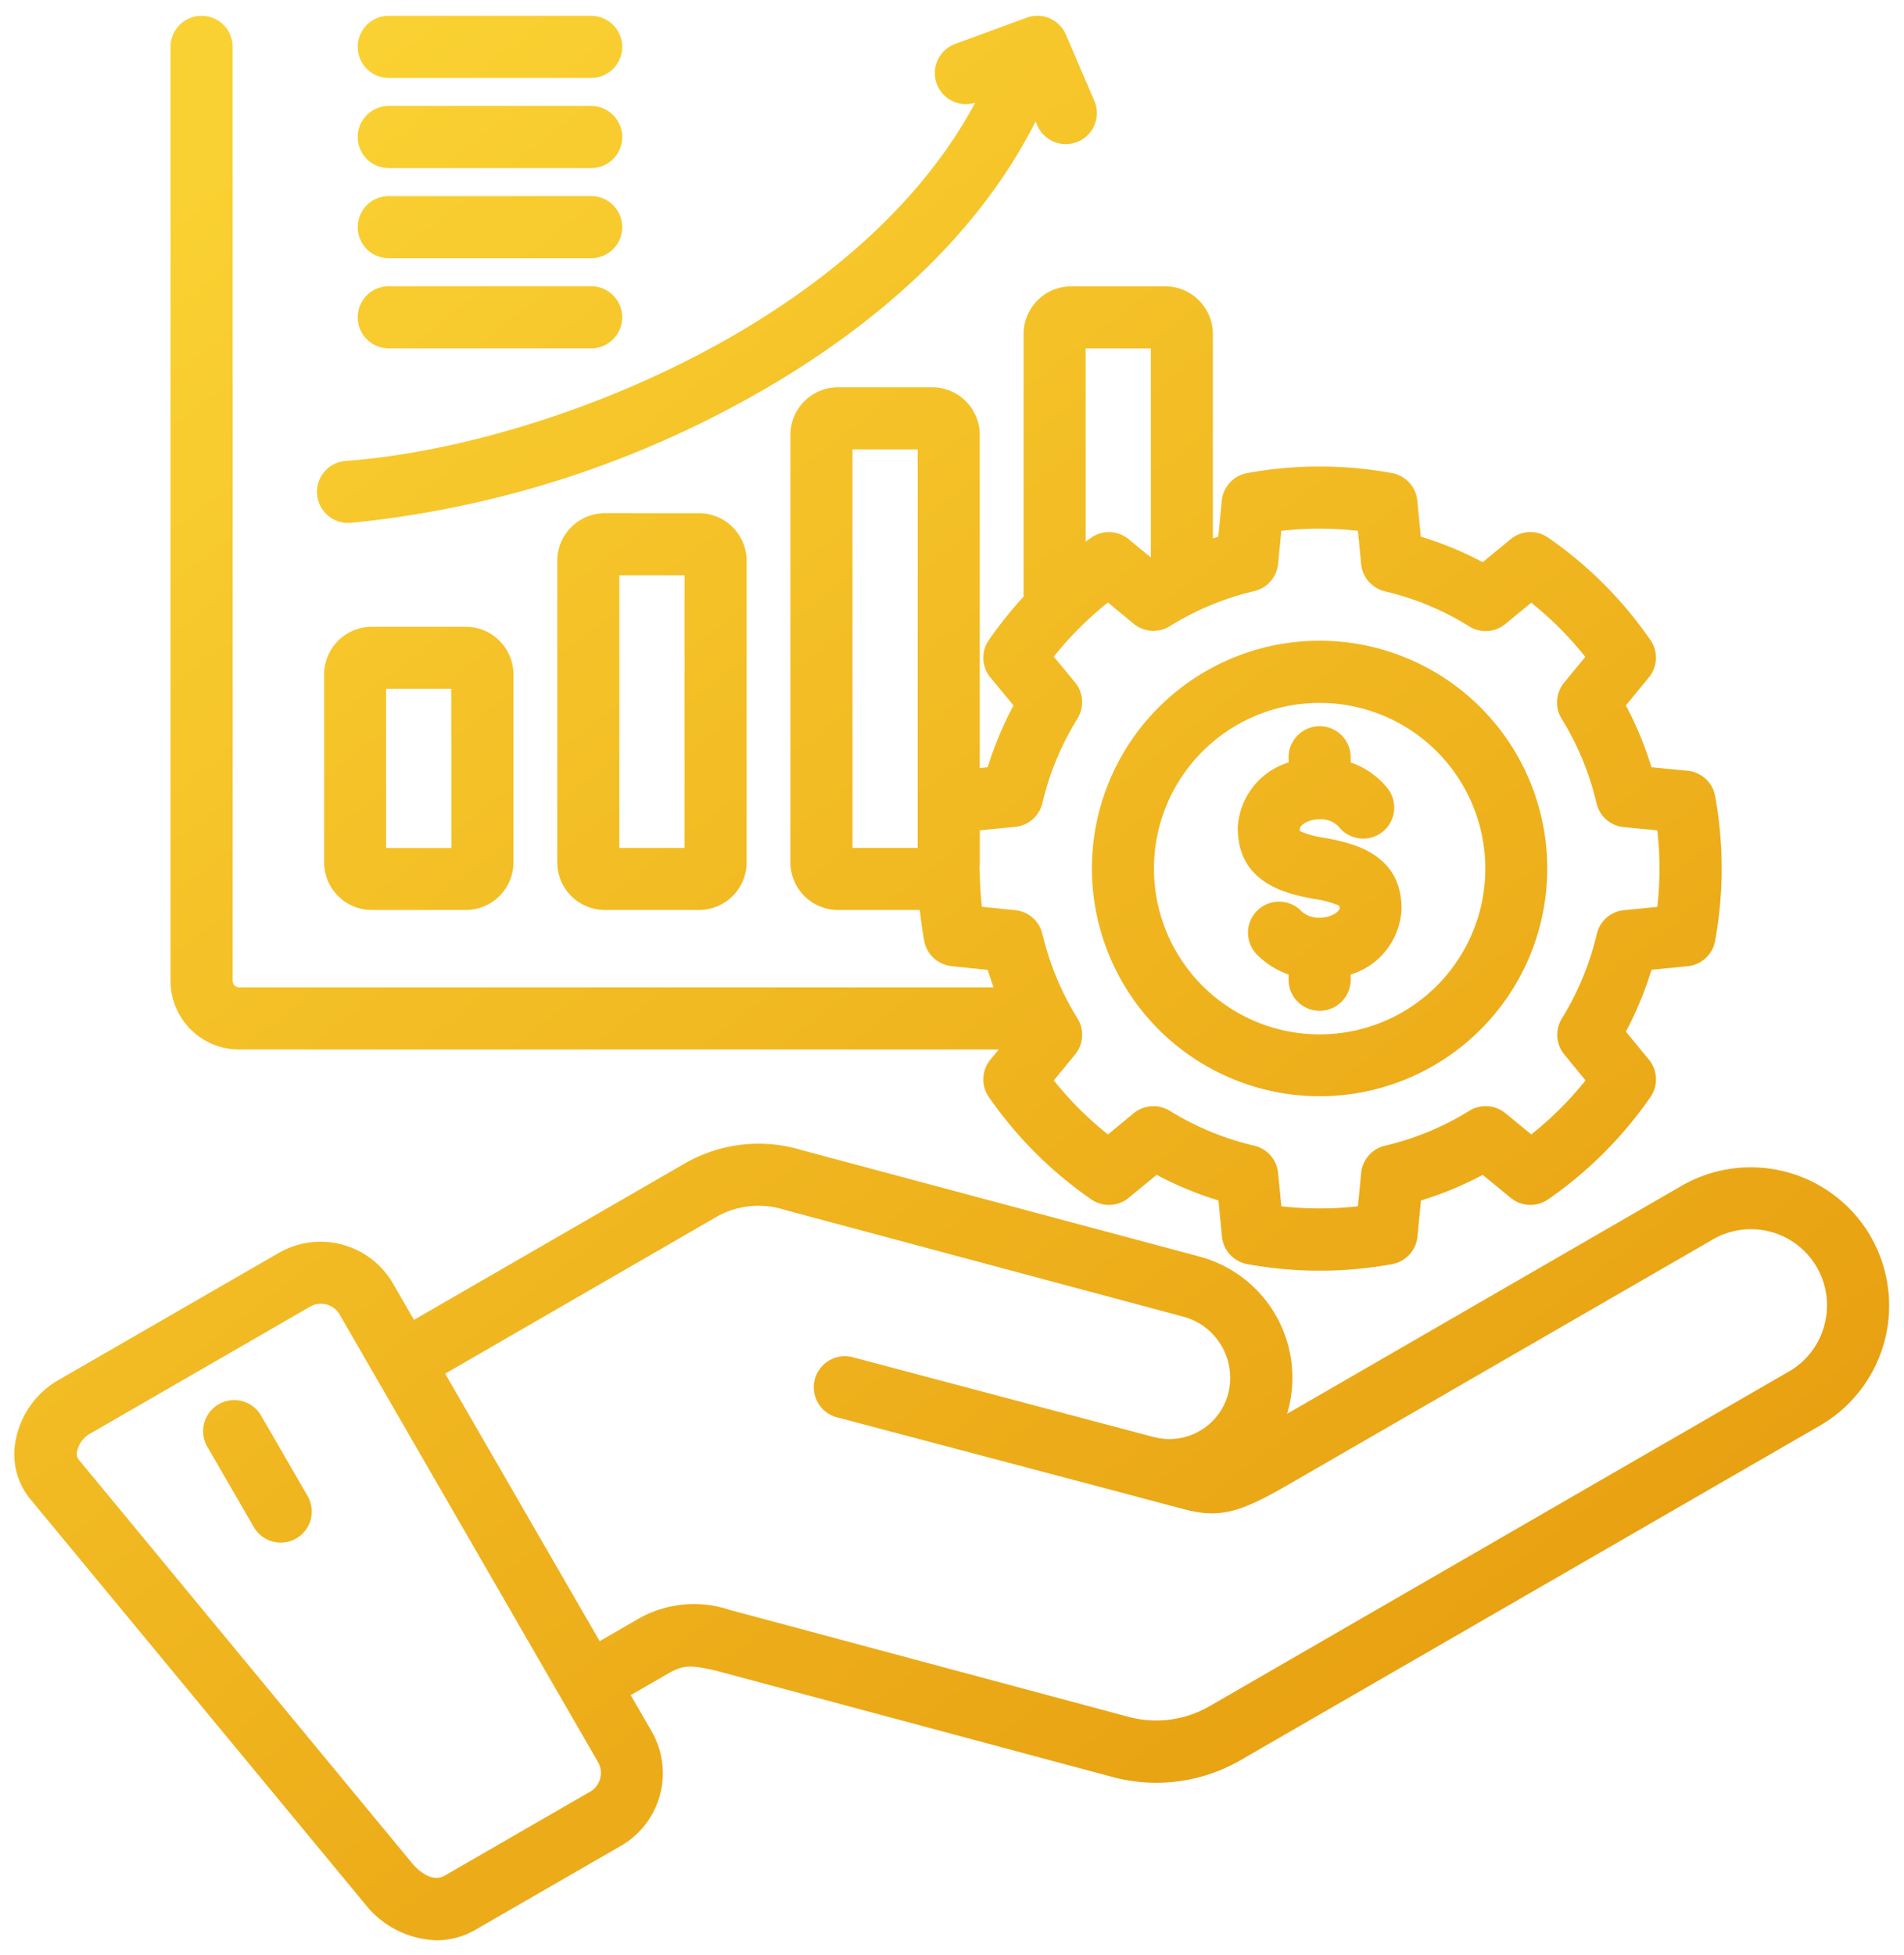 <svg xmlns="http://www.w3.org/2000/svg" xmlns:xlink="http://www.w3.org/1999/xlink" width="65.507" height="67.226" viewBox="0 0 65.507 67.226">
  <defs>
    <linearGradient id="linear-gradient" x1="0.164" y1="0.027" x2="0.891" y2="1" gradientUnits="objectBoundingBox">
      <stop offset="0" stop-color="#fad132"/>
      <stop offset="1" stop-color="#e5990c"/>
    </linearGradient>
  </defs>
  <path id="Path_144271" data-name="Path 144271" d="M34.628,25.092a1.641,1.641,0,0,0-1.639,1.639V37.1a1.641,1.641,0,0,0,1.639,1.639h3.237A1.641,1.641,0,0,0,39.505,37.1V26.732a1.641,1.641,0,0,0-1.639-1.639Zm2.74,11.513H35.126V27.229h2.243ZM26.607,29a1.641,1.641,0,0,0-1.639,1.639V37.1a1.641,1.641,0,0,0,1.639,1.639h3.237A1.641,1.641,0,0,0,31.483,37.1V30.635A1.641,1.641,0,0,0,29.844,29Zm2.74,7.609H27.1V31.132h2.243ZM24.724,24.438a1.068,1.068,0,0,1,.988-1.143c6.712-.489,17.584-4.708,21.655-12.319a1.068,1.068,0,0,1-.7-2.017l2.47-.908a1.068,1.068,0,0,1,1.35.581l.98,2.277a1.068,1.068,0,1,1-1.963.845l-.058-.136c-2.283,4.536-6.448,7.6-9.748,9.449a35.223,35.223,0,0,1-13.828,4.36l-.079,0a1.069,1.069,0,0,1-1.065-.991Zm-2.682,19.1H48.178l-.286.348a1.068,1.068,0,0,0-.052,1.289,13.906,13.906,0,0,0,3.523,3.518,1.068,1.068,0,0,0,1.286-.054l.962-.791a11.877,11.877,0,0,0,2.126.88l.121,1.243a1.069,1.069,0,0,0,.872.948,13.862,13.862,0,0,0,4.982,0,1.069,1.069,0,0,0,.872-.947l.121-1.243a11.812,11.812,0,0,0,2.124-.88l.965.791a1.068,1.068,0,0,0,1.286.052A13.874,13.874,0,0,0,70.6,45.173a1.068,1.068,0,0,0-.052-1.286l-.792-.965a11.892,11.892,0,0,0,.88-2.125l1.245-.124a1.069,1.069,0,0,0,.945-.872,13.851,13.851,0,0,0,0-4.978,1.068,1.068,0,0,0-.948-.872l-1.243-.121a11.877,11.877,0,0,0-.88-2.126l.791-.962a1.068,1.068,0,0,0,.054-1.286,13.833,13.833,0,0,0-3.52-3.524,1.068,1.068,0,0,0-1.287.053l-.964.793A11.808,11.808,0,0,0,62.7,25.9l-.121-1.24a1.069,1.069,0,0,0-.872-.947,13.86,13.86,0,0,0-4.982,0,1.069,1.069,0,0,0-.872.947l-.121,1.24c-.063.019-.124.042-.187.062V18.93a1.641,1.641,0,0,0-1.639-1.639H50.672a1.641,1.641,0,0,0-1.639,1.639v9.033a14,14,0,0,0-1.194,1.492,1.068,1.068,0,0,0,.054,1.289l.793.961A11.879,11.879,0,0,0,47.8,33.83l-.275.027V22.4a1.641,1.641,0,0,0-1.639-1.639H42.65A1.641,1.641,0,0,0,41.01,22.4V37.1a1.641,1.641,0,0,0,1.639,1.639h2.815c.037.353.086.706.15,1.059a1.068,1.068,0,0,0,.945.872L47.8,40.8c.062.2.131.4.2.6H22.042a.224.224,0,0,1-.221-.221V9.055a1.068,1.068,0,1,0-2.137,0V41.179a2.361,2.361,0,0,0,2.358,2.358Zm31.37-24.111v7.189l-.763-.629a1.068,1.068,0,0,0-1.289-.054c-.065.045-.127.093-.191.139V19.427h2.243ZM45.39,36.605H43.147V22.9H45.39ZM47.6,38.629a11.449,11.449,0,0,1-.074-1.175,1.085,1.085,0,0,0-.013-.151,1.633,1.633,0,0,0,.014-.2V36l1.218-.119a1.068,1.068,0,0,0,.936-.819,9.764,9.764,0,0,1,1.207-2.908,1.068,1.068,0,0,0-.084-1.242l-.731-.886a11.779,11.779,0,0,1,1.862-1.862l.886.731a1.069,1.069,0,0,0,1.242.084,9.76,9.76,0,0,1,2.908-1.207,1.068,1.068,0,0,0,.819-.936L57.9,25.7a11.707,11.707,0,0,1,2.635,0l.112,1.144a1.068,1.068,0,0,0,.819.936,9.694,9.694,0,0,1,2.9,1.206,1.069,1.069,0,0,0,1.243-.082l.89-.732a11.677,11.677,0,0,1,1.86,1.862l-.73.888a1.069,1.069,0,0,0-.083,1.241,9.76,9.76,0,0,1,1.2,2.908,1.068,1.068,0,0,0,.936.819L70.837,36a11.693,11.693,0,0,1,0,2.632l-1.149.114a1.068,1.068,0,0,0-.934.818,9.777,9.777,0,0,1-1.2,2.905,1.068,1.068,0,0,0,.082,1.24l.731.891A11.725,11.725,0,0,1,66.5,46.458l-.891-.731a1.069,1.069,0,0,0-1.242-.081,9.69,9.69,0,0,1-2.9,1.2,1.068,1.068,0,0,0-.819.936l-.112,1.147a11.7,11.7,0,0,1-2.634,0l-.112-1.147a1.068,1.068,0,0,0-.819-.936,9.76,9.76,0,0,1-2.908-1.2,1.069,1.069,0,0,0-1.241.083l-.887.73A11.751,11.751,0,0,1,50.073,44.6l.732-.89a1.068,1.068,0,0,0,.083-1.241,9.778,9.778,0,0,1-1.207-2.905,1.068,1.068,0,0,0-.934-.818L47.6,38.629ZM26.124,9.055a1.068,1.068,0,0,1,1.068-1.068h6.963a1.068,1.068,0,0,1,0,2.137H27.193A1.068,1.068,0,0,1,26.124,9.055Zm0,3.1a1.068,1.068,0,0,1,1.068-1.068h6.963a1.068,1.068,0,0,1,0,2.137H27.193A1.068,1.068,0,0,1,26.124,12.156Zm0,3.1a1.068,1.068,0,0,1,1.068-1.068h6.963a1.068,1.068,0,0,1,0,2.137H27.193A1.068,1.068,0,0,1,26.124,15.257Zm0,3.1a1.068,1.068,0,0,1,1.068-1.068h6.963a1.068,1.068,0,0,1,0,2.137H27.193A1.068,1.068,0,0,1,26.124,18.359ZM78.177,49.964a4.769,4.769,0,0,0-6.5-1.741L58.1,56.066q.02-.065.037-.132a4.314,4.314,0,0,0-3.043-5.273L41.408,47a5.1,5.1,0,0,0-3.948.409l-9.4,5.427-.721-1.248a2.879,2.879,0,0,0-3.93-1.055l-7.6,4.384a3.036,3.036,0,0,0-1.453,2.065,2.431,2.431,0,0,0,.5,2.014L26.354,72.9a3.258,3.258,0,0,0,2.479,1.273,2.685,2.685,0,0,0,1.353-.367l5-2.885a2.883,2.883,0,0,0,1.053-3.929l-.722-1.25,1.233-.711c.583-.338.795-.332,1.694-.132l13.652,3.659a5.8,5.8,0,0,0,4.417-.588l19.923-11.5a4.765,4.765,0,0,0,1.742-6.5Zm-44.06,19.1-5,2.886h0c-.506.293-1.054-.344-1.114-.418l-11.486-13.9a.328.328,0,0,1-.047-.275.911.911,0,0,1,.419-.592l7.6-4.385a.718.718,0,0,1,.362-.1.755.755,0,0,1,.2.026.731.731,0,0,1,.45.344l8.894,15.4a.751.751,0,0,1-.27,1.012ZM76.584,53.02a2.6,2.6,0,0,1-1.217,1.591L55.443,66.116a3.669,3.669,0,0,1-2.8.373L38.974,62.824l-.044-.011a3.861,3.861,0,0,0-3.251.363l-1.231.71-5.315-9.2,9.393-5.426a2.95,2.95,0,0,1,2.239-.223l.062.019,13.71,3.672a2.177,2.177,0,0,1,1.533,2.656,2.092,2.092,0,0,1-2.561,1.48l-.006,0L43.158,54.121a1.068,1.068,0,1,0-.547,2.066L52.872,58.9l.044.014,1.642.435c1.251.331,1.955.093,3.576-.841l14.614-8.438a2.616,2.616,0,0,1,3.836,2.947ZM24.4,58.894a1.068,1.068,0,1,1-1.851,1.068l-1.6-2.765A1.068,1.068,0,1,1,22.8,56.129ZM59.219,45.145a7.833,7.833,0,1,0-7.835-7.831A7.84,7.84,0,0,0,59.219,45.145Zm0-13.528a5.7,5.7,0,1,1-5.7,5.7,5.7,5.7,0,0,1,5.7-5.7ZM56.4,35.934a2.482,2.482,0,0,1,1.751-2.268v-.178a1.068,1.068,0,1,1,2.137,0v.177a2.782,2.782,0,0,1,1.271.894,1.068,1.068,0,1,1-1.684,1.315.855.855,0,0,0-.656-.255c-.441,0-.683.237-.683.316a.484.484,0,0,0,.007.094,3.352,3.352,0,0,0,.871.234c.852.16,2.624.492,2.624,2.432a2.479,2.479,0,0,1-1.751,2.265v.178a1.068,1.068,0,1,1-2.137,0v-.179a2.814,2.814,0,0,1-1.1-.7,1.068,1.068,0,0,1,1.545-1.476.879.879,0,0,0,.627.222c.433,0,.683-.237.683-.312a.49.49,0,0,0-.008-.1,3.336,3.336,0,0,0-.873-.235c-.851-.159-2.621-.491-2.621-2.429Z" transform="translate(-13.817 -7.443)" stroke="rgba(0,0,0,0)" stroke-width="1" fill="url(#linear-gradient)"/>
</svg>
